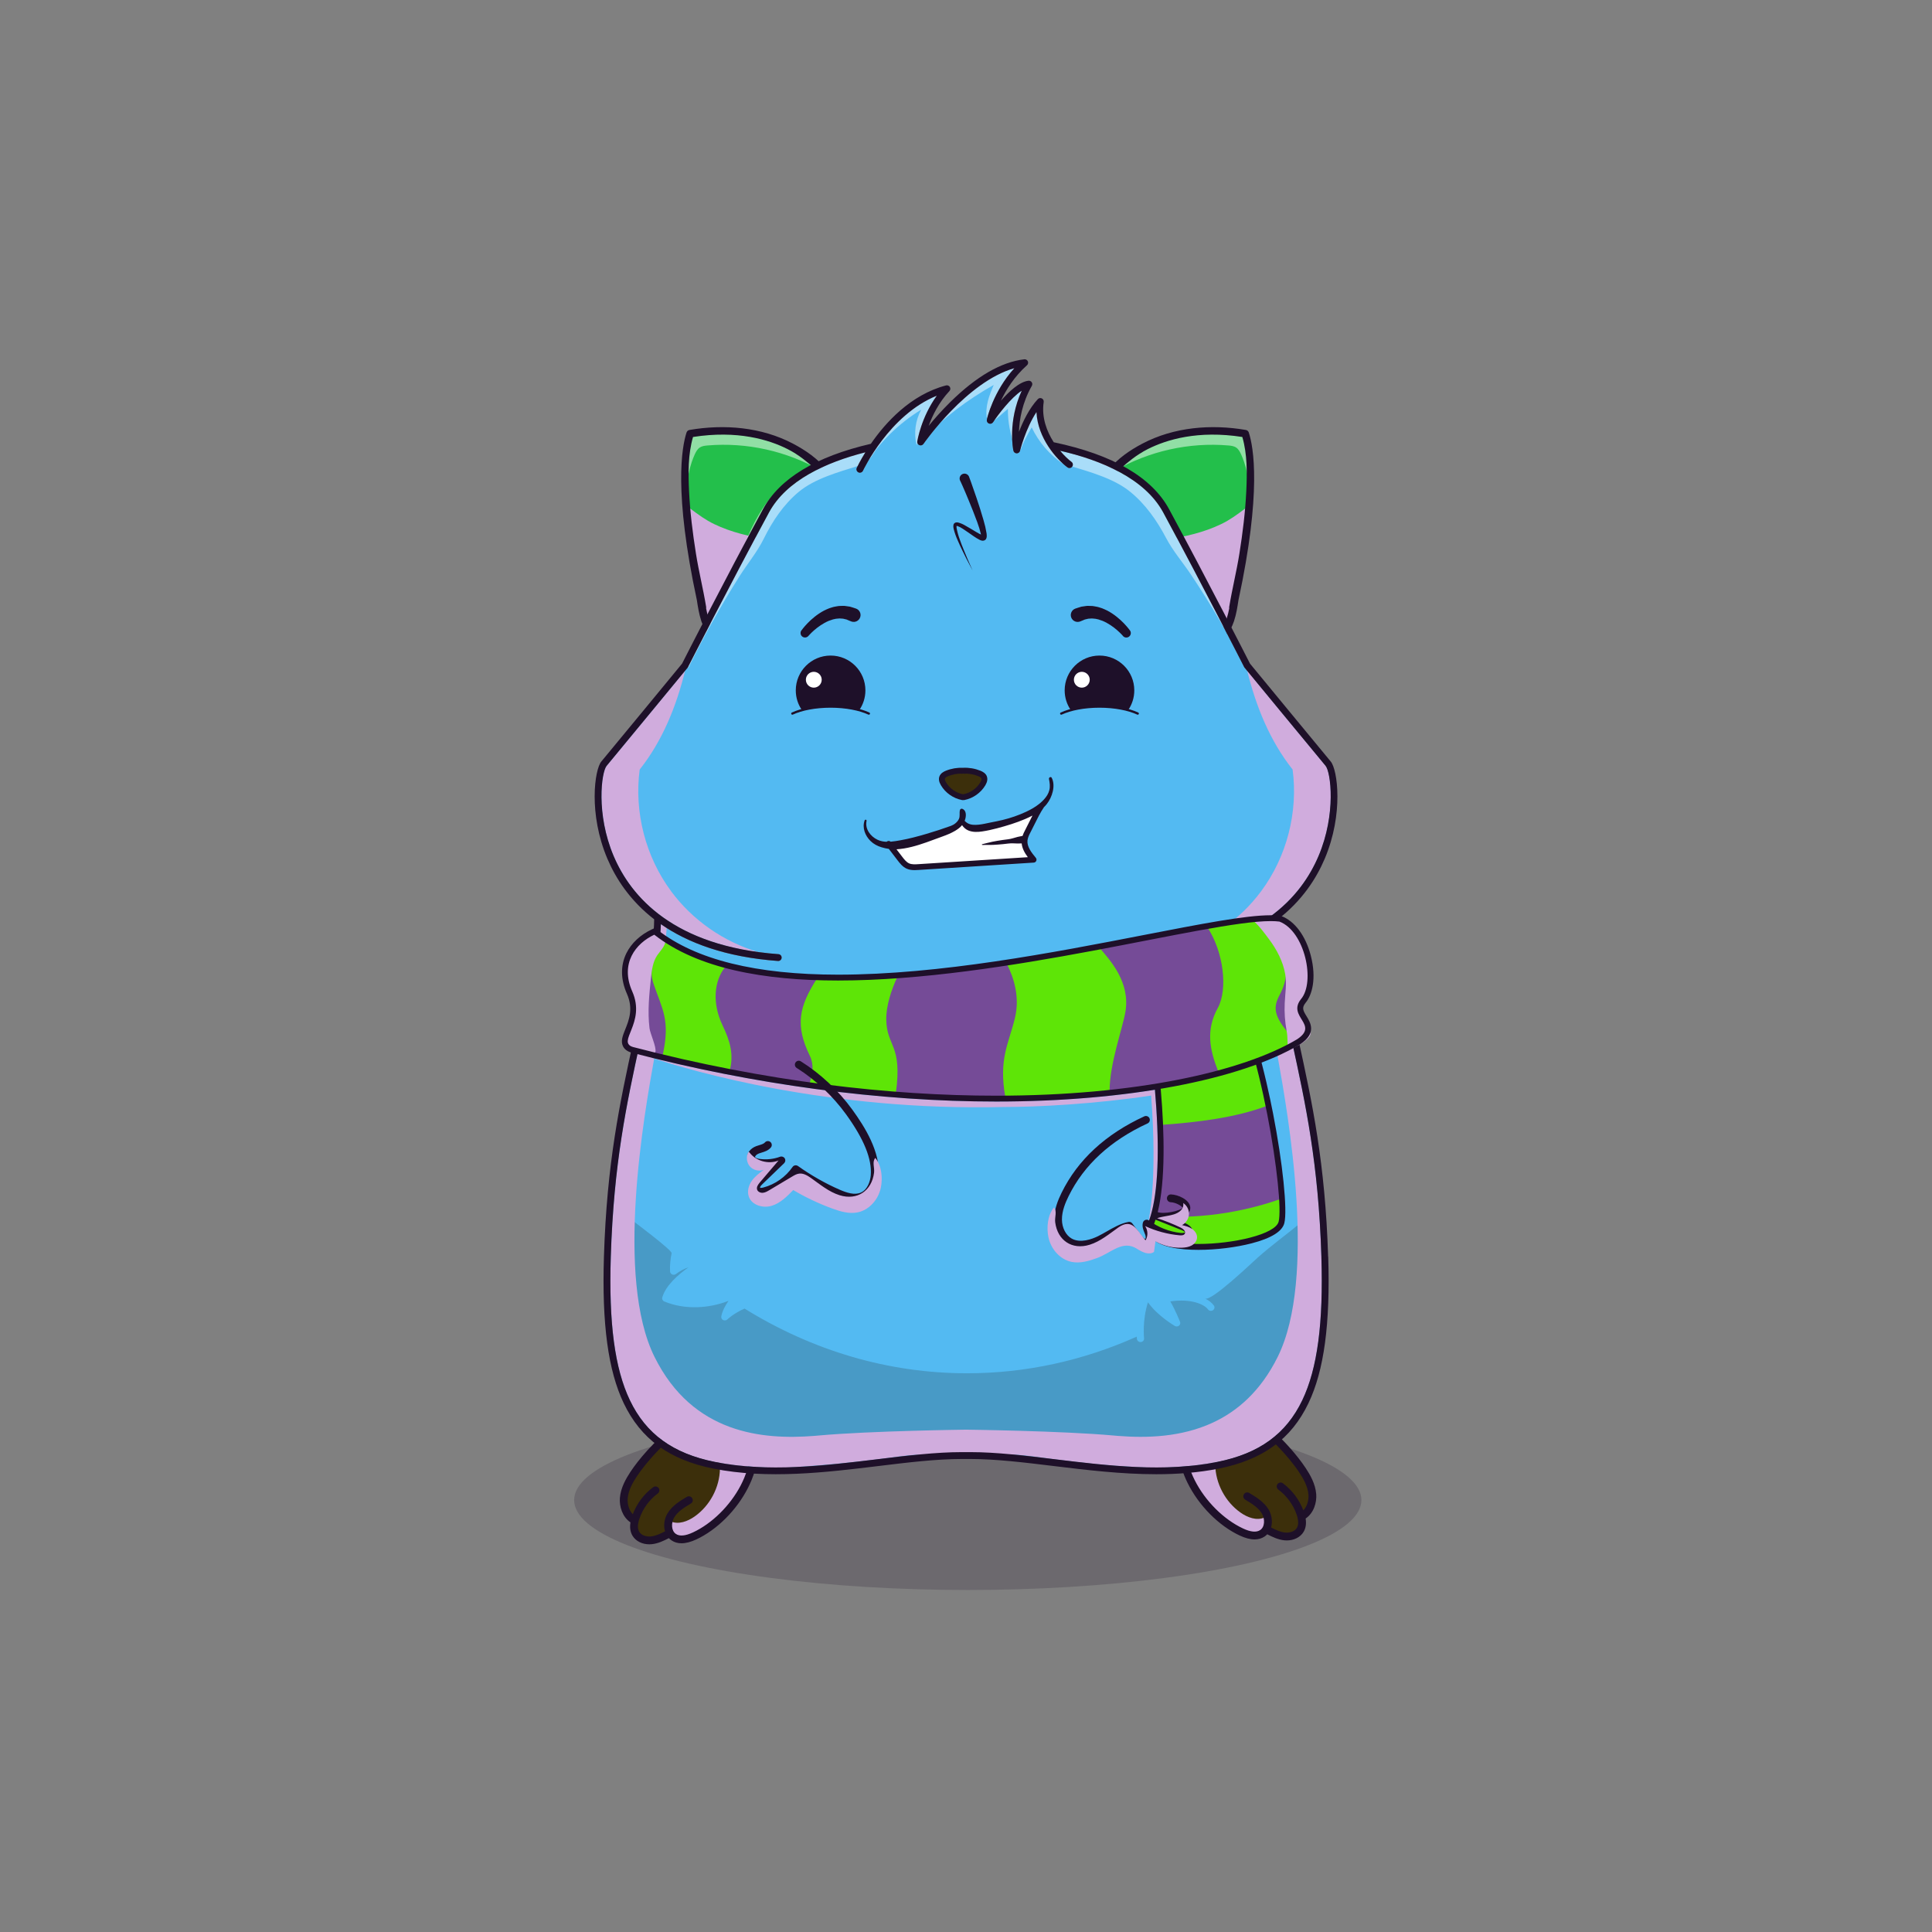 
<svg xmlns="http://www.w3.org/2000/svg" viewBox="0 0 841.89 841.89" xmlns:xlink="http://www.w3.org/1999/xlink">

<rect x="0" y="0" width="841.89" height="841.89" fill="#808080" stroke="none"/>

<title>CryptoHamsters</title>
<desc xmlns:cryptohamsters="https://cryptohamsters.co/">
<cryptohamsters:gene-1>3</cryptohamsters:gene-1>
<cryptohamsters:gene-2>5487346</cryptohamsters:gene-2>
<cryptohamsters:gene-3>7687063</cryptohamsters:gene-3>
<cryptohamsters:gene-4>6219015</cryptohamsters:gene-4>
<cryptohamsters:gene-5>1</cryptohamsters:gene-5>
<cryptohamsters:gene-6>5966762</cryptohamsters:gene-6>
<cryptohamsters:gene-7>9</cryptohamsters:gene-7>
<cryptohamsters:gene-8>0</cryptohamsters:gene-8>
<cryptohamsters:gene-9>2342731</cryptohamsters:gene-9>
<cryptohamsters:gene-10>14351783</cryptohamsters:gene-10>
<cryptohamsters:gene-11>1182078</cryptohamsters:gene-11>
<cryptohamsters:gene-12>13</cryptohamsters:gene-12>
<cryptohamsters:gene-13>13</cryptohamsters:gene-13>
<cryptohamsters:gene-14>19</cryptohamsters:gene-14>
<cryptohamsters:gene-15>6090904</cryptohamsters:gene-15>
<cryptohamsters:gene-16>15745849</cryptohamsters:gene-16>
<cryptohamsters:gene-17>12075695</cryptohamsters:gene-17>
<cryptohamsters:gene-18>3944203</cryptohamsters:gene-18>
</desc>


<rect width="841.89" height="841.89" fill="transparent"/>

<g id="tail-texture">
</g>

<g id="tail">
</g>

<g id="ears-texture">
  <g id="ears-texture" clip-path="url(#clip-ears-base)">
    <polygon points="167.71 75.4 312.51 65.7 443.53 115.85 439.31 386.94 313.71 392.84 167.71 373.05 167.71 75.4" class="ears-texture-primary" fill="#23bf4b"/>
    <polygon points="673.69 107.76 555.15 85.11 450.54 116.92 447.31 383.83 577.26 392.84 673.69 385.99 673.69 107.76" class="ears-texture-primary" fill="#23bf4b"/>
  </g>
</g>

<g id="ears">
  <defs>
    <clipPath id="clip-ears-base">
        <path id="c" data-name="fill" d="M543.98,213.06c-.37,9.22-1.5,18.41-2.93,27.52-.82,5.23-1.76,10.45-2.79,15.65-1.19,5.99-.7,12.44-4.62,17.56-2.63,3.45-6.78,5.52-11.05,6.31s-8.67,.38-12.94-.4c-6.42-1.18-12.74-3.23-18.32-6.62-5.58-3.39-10.41-8.16-13.33-14-3.25-6.52-3.99-14.02-3.64-21.3,.33-6.78,1.82-13.52,4.48-19.77,1.2-2.82,2.91-5.24,3.44-8.2,.75-4.22,4.33-4.68,6.88-7.2,3.12-3.09,6.71-5.69,10.63-7.67,8.32-4.19,22.38-8.49,42.23-5.26,2.31,7.46,2.27,15.66,1.96,23.39Zm-244.61,0c.37,9.22,1.5,18.41,2.93,27.52,.82,5.23,1.76,10.45,2.79,15.65,1.19,5.99,.7,12.44,4.62,17.56,2.63,3.45,6.78,5.52,11.05,6.31s8.67,.38,12.94-.4c6.42-1.18,12.74-3.23,18.32-6.62,5.58-3.39,10.41-8.16,13.33-14,3.25-6.52,3.99-14.02,3.64-21.3-.33-6.78-1.82-13.52-4.48-19.77-1.2-2.82-2.91-5.24-3.44-8.2-.75-4.22-4.33-4.68-6.88-7.2-3.12-3.09-6.71-5.69-10.63-7.67-8.32-4.19-22.38-8.49-42.23-5.26-2.31,7.46-2.27,15.66-1.96,23.39Z" style="fill: #d91c5c;"/>
    </clipPath>
  </defs>

   <g id="b" data-name="ears_00">
        <path id="d" data-name="light" d="M299.45,211.69c-2.17-6.03-4.12-23.95,6.06-24.52,4.22-.24,8.47-.14,12.68,.28,7.52,.75,14.93,2.53,21.97,5.28,3.47,1.35,6.6,2.82,9.58,5.06,1.47,1.11,2.89,2.29,4.24,3.54,1.16,1.07,2.39,3.01,3.72,3.78-14.83-8.56-32.31-12.45-49.37-11-1.19,.1-2.44,.25-3.43,.92-1.03,.7-1.64,1.86-2.16,2.99-.49,1.08-.92,2.18-1.3,3.3-1.14,3.34-1.82,6.84-1.99,10.37Zm244.68,0c2.17-6.03,4.12-23.95-6.06-24.52-4.22-.24-8.47-.14-12.68,.28-7.52,.75-14.93,2.53-21.97,5.28-3.47,1.35-6.6,2.82-9.58,5.06-1.47,1.11-2.89,2.29-4.24,3.54-1.16,1.07-2.39,3.01-3.72,3.78,14.83-8.56,32.31-12.45,49.37-11,1.19,.1,2.44,.25,3.43,.92,1.03,.7,1.64,1.86,2.16,2.99,.49,1.08,.92,2.18,1.3,3.3,1.14,3.34,1.82,6.84,1.99,10.37Z" fill="#fff" opacity="0.5" style="mix-blend-mode: overlay"/>
        <path id="e" data-name="shadow" d="M334.94,235.06c11.14,1.62,22.73,2.04,33.43-1.45-.04,10.05-1.92,20.46-7.75,28.64-4.5,6.33-11.15,10.96-18.39,13.76s-15.08,3.84-22.84,3.85c-3.2,0-6.64-.25-9.12-2.27-2.53-2.06-3.46-5.44-4.25-8.6-1.99-7.95-3.99-15.96-4.43-24.14-.28-5.26,.06-10.68-1.67-15.65-.69-1.99-4.04-11.26,1.06-7.44,3.31,2.49,6.48,4.82,10.25,6.63,7.44,3.58,15.59,5.48,23.73,6.66Zm173.48,0c-11.14,1.62-22.73,2.04-33.43-1.45,.04,10.05,1.92,20.46,7.75,28.64,4.5,6.33,11.15,10.96,18.39,13.76s15.08,3.84,22.84,3.85c3.2,0,6.64-.25,9.12-2.27,2.53-2.06,3.46-5.44,4.25-8.6,1.99-7.95,3.99-15.96,4.43-24.14,.28-5.26-.06-10.68,1.67-15.65,.69-1.99,4.04-11.26-1.06-7.44-3.31,2.49-6.48,4.82-10.25,6.63-7.44,3.58-15.59,5.48-23.73,6.66Z" fill="#d0acdd" style="mix-blend-mode: multiply;"/>
        <path id="f" data-name="line" d="M363.17,208.83c-.86-1.39-1.8-2.73-2.82-4-3.98-4.94-9.27-8.6-14.84-11.53-13.76-7.22-29.9-8.54-45.06-5.94-.6,.1-1.09,.53-1.28,1.1-2.07,6.33-5.65,25.9,4.5,73.07,.45,3.01,.96,6.14,1.91,9.03l.05,.26,.02-.05c1.64,4.83,4.6,8.96,10.78,10.71,2.94,.83,6.06,1.22,9.25,1.22,15.54,0,32.8-9.3,39.75-22.64,6.36-12.19,6.92-26.97,2.81-39.97-1.23-3.9-2.9-7.74-5.07-11.26Zm-.75,49.66c-7.71,14.8-29.2,24.19-45.07,19.71-6.49-1.83-8.5-7.03-9.66-13.13,.07-.23,.04-.47,0-.71-1.27-7.73-3.19-15.35-4.42-23.1-1.44-9.05-2.58-18.17-3.01-27.33-.36-7.76-.46-15.97,1.73-23.51,19.37-3.03,33.08,1.17,41.19,5.27,2.41,1.21,4.68,2.68,6.83,4.31,3.64,2.75,7.03,5.89,9.7,9.61,2.95,4.1,4.58,8.79,5.87,13.63,1.74,6.54,2.26,13.44,1.42,20.16-.65,5.24-2.13,10.4-4.57,15.09Zm112.68-38.4c-4.12,13-3.55,27.77,2.81,39.97,6.95,13.34,24.21,22.64,39.75,22.64,3.19,0,6.31-.39,9.25-1.22,6.19-1.75,9.14-5.88,10.78-10.71l.02,.05,.05-.26c.96-2.89,1.46-6.02,1.91-9.03,10.15-47.16,6.57-66.74,4.5-73.07-.19-.58-.68-1-1.28-1.1-15.16-2.6-31.3-1.28-45.06,5.94-5.58,2.93-10.87,6.59-14.84,11.53-1.02,1.27-1.96,2.61-2.82,4-2.18,3.52-3.84,7.37-5.07,11.26Zm1.25,23.31c-.83-6.72-.32-13.62,1.42-20.16,1.29-4.84,2.93-9.53,5.87-13.63,2.67-3.72,6.06-6.86,9.7-9.61,2.15-1.62,4.42-3.09,6.83-4.31,8.11-4.09,21.82-8.3,41.19-5.27,2.19,7.53,2.09,15.75,1.73,23.51-.43,9.16-1.57,18.28-3.01,27.33-1.23,7.75-3.16,15.38-4.42,23.1-.04,.23-.07,.48,0,.71-1.16,6.1-3.17,11.3-9.66,13.13-15.88,4.48-37.36-4.92-45.07-19.71-2.44-4.69-3.92-9.85-4.57-15.09Z" style="fill: #1e1029;"/>
      </g>
</g>

<g id="legs-texture">
  <ellipse cx="421.72" cy="653.67" rx="171.53" ry="39.19" fill="#1e1029" opacity="0.2"/>

  <g id="legs-texture" clip-path="url(#clip-legs-base)">
    <polygon points="168 463.87 312.8 454.16 443.82 504.31 439.61 775.41 314 781.31 168 761.51 168 463.87" class="skin-texture-primary" fill="#3c2f0b"/>
    <polygon points="673.98 496.22 555.44 473.57 450.83 505.39 447.6 772.29 577.55 781.31 673.98 774.45 673.98 496.22" class="skin-texture-primary" fill="#3c2f0b"/>
  </g>
</g>

<g id="legs">
  <defs>
    <clipPath id="clip-legs-base">
      <path id="fill-15" data-name="fill" d="M327.23,625.76c1.29,5.78,.53,12.26-2.21,18.73-.46,1.09-.96,2.15-1.48,3.16-4.67,8.96-12.79,16.96-21.19,20.89-3.59,1.68-6.37,1.89-8.27,.63-2.54-1.69-2.59-5.64-1.05-8.28,1.68-2.89,4.8-4.75,7.55-6.39,.45-.27,.58-.78,.34-1.19-.24-.4-.76-.53-1.16-.3-2.81,1.67-6.28,3.75-8.2,7.02-1.24,2.11-1.6,4.81-.94,7.05l.2,.68-.63,.32c-2.13,1.09-4.23,2.09-6.47,2.31-.23,.02-.47,.03-.71,.03-1.85,0-4.09-.64-5.2-2.5-.77-1.3-.88-3.05-.33-5.19l.04-.19c.08-.32,.18-.65,.3-.99,1.52-4.52,4.48-8.58,8.31-11.42,.38-.28,.46-.82,.18-1.19-.13-.18-.33-.3-.56-.33-.22-.03-.45,.02-.63,.16-3.83,2.84-6.88,6.89-8.59,11.39l-.47,1.23-.93-.93c-2.09-2.15-2.64-5.28-2.47-7.5,.3-3.8,2.28-7.25,4.18-10.13,2.27-3.44,5.86-7.79,9.61-11.63,.92-.95,1.75-1.77,2.53-2.51,5.38-5.12,13.51-11.58,21.61-13.21,4.29-.86,8.08-.22,11.26,1.9,2.61,1.75,4.57,4.81,5.37,8.38Zm243.78,25.49c-.3-3.8-2.28-7.25-4.18-10.13-2.54-3.85-6.56-8.63-10.75-12.79-.93-.92-1.78-1.73-2.6-2.48-5.08-4.66-12.75-10.54-20.41-12.08-4.29-.86-8.08-.22-11.26,1.91-2.61,1.75-4.57,4.81-5.37,8.38-1.25,5.59-.57,11.87,1.97,18.17,.44,1.09,.93,2.16,1.44,3.18,4.63,9.2,12.85,17.41,21.47,21.43,3.59,1.68,6.37,1.89,8.27,.63,2.54-1.69,2.59-5.64,1.05-8.28-1.68-2.89-4.8-4.75-7.59-6.41-.41-.25-.54-.76-.3-1.16,.24-.4,.76-.54,1.18-.29,2.79,1.66,6.27,3.74,8.19,7.01,1.24,2.11,1.6,4.82,.94,7.05l-.2,.68,.63,.32c2.13,1.09,4.23,2.09,6.47,2.31,.23,.02,.47,.03,.71,.03,1.85,0,4.09-.64,5.19-2.5,.74-1.24,.87-2.89,.41-4.93l-.03-.11c-.02-.06-.04-.11-.05-.17l-.03-.17c-.08-.32-.18-.65-.3-.98-1.53-4.53-4.48-8.59-8.31-11.44-.38-.28-.46-.82-.18-1.19,.28-.38,.82-.45,1.19-.18,3.82,2.84,6.87,6.88,8.59,11.39l.46,1.16,.92-.84-.56-.62,.57,.62,.04-.04c2.06-2.12,2.61-5.25,2.45-7.47Z" style="fill: #f16ea5;"/>
    </clipPath>
  </defs>

    <g>
    <path id="shadow-14" data-name="shadow" d="M292.32,662.99c3.4,1.45,7.36-.04,10.38-2.17,6.65-4.69,10.88-12.66,11.03-20.8s-3.76-16.26-10.24-21.2c3.31-1.76,6.71-3.56,10.42-4.04s7.88,.61,10.06,3.66c1.9,2.65,3.06,5.64,3.7,8.84,1.74,8.71-.29,18.01-5.02,25.52-4.74,7.51-12.06,13.26-20.28,16.62-2.62,1.07-5.56,1.91-8.23,.99s-4.6-4.31-3.07-6.69m259.89-2.42c-3.4,1.45-7.36-.04-10.38-2.17-6.65-4.69-10.88-12.66-11.03-20.8-.15-8.14,3.76-16.26,10.24-21.2-3.31-1.76-6.71-3.56-10.42-4.04-3.72-.49-7.88,.61-10.06,3.66-1.9,2.65-3.06,5.64-3.7,8.84-1.74,8.71,.29,18.01,5.02,25.52s12.06,13.26,20.28,16.62c2.62,1.07,5.56,1.91,8.23,.99s4.6-4.31,3.07-6.69" fill="#d0acdd" style="mix-blend-mode: multiply;"/>
    <path id="line-13" data-name="line" d="M329.71,625.19c-.94-4.21-3.29-7.83-6.43-9.94-3.77-2.52-8.2-3.29-13.18-2.29-7.53,1.51-15.42,6.92-22.07,13.07-2.13,1.97-4.15,4.02-5.97,6.04-3.03,3.34-5.55,6.6-7.35,9.32-1.95,2.97-4.24,6.93-4.59,11.34-.28,3.71,1.05,8.25,4.61,10.67h0c-.36,2.25-.07,4.2,.88,5.79,1.39,2.35,4.2,3.76,7.33,3.76,.34,0,.68-.02,1.02-.05,2.79-.27,5.29-1.5,7.51-2.64,.35,.37,.74,.71,1.19,1,1.24,.83,2.69,1.24,4.31,1.24,1.9,0,4.05-.56,6.46-1.68,8.93-4.17,17.55-12.67,22.54-22.52,.52-1.02,.99-2.07,1.44-3.11,2.71-6.51,3.77-13.45,2.3-20.02Zm-5.47,18.96c-.44,1.05-.93,2.08-1.45,3.09-4.66,8.94-12.59,16.68-20.8,20.51-3.31,1.55-5.81,1.78-7.44,.69-2.11-1.4-2.11-4.89-.79-7.14,1.58-2.71,4.62-4.51,7.29-6.11,.81-.48,1.07-1.52,.59-2.33-.48-.81-1.53-1.07-2.33-.6-2.88,1.72-6.47,3.85-8.5,7.32-1.31,2.24-1.77,5.18-1.02,7.72-1.99,1.02-4.05,2.01-6.16,2.22-1.83,.17-4.11-.39-5.1-2.06-.65-1.11-.73-2.68-.21-4.64,0-.03,0-.05,.02-.08h0c.08-.31,.17-.61,.28-.93,1.47-4.36,4.32-8.28,8.02-11.02,.76-.56,.92-1.62,.36-2.38-.56-.75-1.63-.91-2.38-.35-4,2.97-7.11,7.12-8.87,11.77l-.02-.02c-1.73-1.78-2.38-4.56-2.21-6.82,.28-3.61,2.2-6.94,4.04-9.72,1.94-2.94,5.32-7.22,9.51-11.51,.81-.83,1.64-1.67,2.51-2.48,6.3-5.99,13.95-11.53,21.2-13,4.05-.82,7.63-.22,10.62,1.78,2.43,1.63,4.26,4.5,5.01,7.86,1.33,5.97,.35,12.28-2.16,18.22Zm249.31,6.89c-.35-4.41-2.63-8.37-4.6-11.34-1.79-2.72-4.33-5.98-7.34-9.32-2.09-2.32-4.42-4.68-6.91-6.91-6.44-5.79-13.94-10.76-21.12-12.21-4.98-1-9.42-.24-13.18,2.29-3.15,2.11-5.49,5.73-6.43,9.94-1.43,6.39-.46,13.15,2.1,19.51,.42,1.05,.88,2.09,1.39,3.12,4.95,10.06,13.7,18.78,22.79,23.02,2.41,1.12,4.56,1.68,6.46,1.68,1.62,0,3.07-.42,4.31-1.24,.45-.3,.84-.63,1.19-1,1.11,.57,2.3,1.16,3.54,1.64,1.25,.48,2.58,.86,3.97,.99,.34,.03,.68,.05,1.02,.05,3.13,0,5.93-1.41,7.33-3.76,.94-1.59,1.23-3.54,.88-5.79,0,0,0,0,0,0,3.55-2.41,4.89-6.94,4.61-10.66Zm-5.6,7.08l-.02,.02c-1.77-4.65-4.88-8.81-8.87-11.77-.76-.56-1.82-.4-2.38,.35-.56,.76-.4,1.82,.36,2.38,3.7,2.75,6.55,6.66,8.02,11.02,.11,.31,.2,.62,.28,.92v.02c.02,.14,.05,.27,.1,.41,.42,1.8,.32,3.25-.31,4.3-.99,1.67-3.26,2.23-5.09,2.06-2.12-.2-4.17-1.2-6.16-2.22,.75-2.53,.29-5.48-1.02-7.72-2.03-3.47-5.62-5.6-8.5-7.32-.81-.48-1.84-.21-2.33,.6-.48,.81-.21,1.84,.59,2.33,2.68,1.6,5.71,3.4,7.29,6.11,1.32,2.25,1.32,5.74-.79,7.14-1.63,1.09-4.13,.86-7.44-.69-8.38-3.91-16.46-11.88-21.07-21.05-.52-1.02-.99-2.06-1.41-3.11-2.33-5.77-3.22-11.88-1.93-17.66,.76-3.37,2.58-6.23,5.02-7.86,2.98-2,6.56-2.59,10.62-1.78,6.8,1.37,13.95,6.32,20,11.87,.88,.81,1.74,1.63,2.58,2.46,4.71,4.68,8.53,9.45,10.64,12.66,1.84,2.78,3.76,6.11,4.04,9.72,.17,2.25-.48,5.03-2.21,6.82Z" style="fill: #1e1029;"/>
  </g>
</g>

<g id="body-texture">
  <g id="body-texture" clip-path="url(#clip-body-base)">
    <polygon points="168 781.31 673.98 781.31 673.98 65.7 167.91 65.7 168 781.31" class="body-texture-primary" fill="#53baf2"/>
    <path d="M674.02,781.25V423.85s-40.79,49.8-55.22,63.92c-10.34,10.11-19.55,18.33-32.36,28.47-6.55,5.18-12.19,10.44-19.26,16.29-6.48,5.36-12.86,9.91-19.23,15.58-2.47,2.2-20.09,19.08-22.81,17.75,1.54,.75,2.87,1.73,3.81,3.02,.49,.67,.31,1.6-.4,2.07-.71,.47-1.68,.3-2.17-.38-1.57-2.16-7.31-4.81-16.4-3.46,2.14,3.66,4.14,8.64,4.24,8.89,.24,.6,.05,1.27-.46,1.68-.52,.41-1.25,.45-1.82,.12-.37-.22-7.74-4.6-11.7-10.31-2.56,8.07-1.71,15.59-1.7,15.68,.1,.82-.52,1.55-1.38,1.65-.06,0-.12,0-.18,0-.78,0-1.46-.56-1.55-1.32,0-.07-.05-.44-.09-1.04-23.4,10.47-48.33,15.96-73.93,15.96-34.21,0-67.2-9.76-96.96-28.19-4.86,2.14-7.44,4.66-7.47,4.7-.3,.3-.72,.46-1.13,.46-.24,0-.48-.05-.71-.16-.62-.3-.95-.94-.83-1.59,.45-2.36,1.7-4.71,3.15-6.78-8.24,3.21-18.74,4.1-27.98,.27-.71-.29-1.09-1.04-.89-1.75,1.48-5.24,7.09-10.07,11.45-13.15-1.86,.62-3.72,1.62-5.52,2.95-.46,.34-1.08,.41-1.61,.18-.53-.23-.88-.72-.92-1.27-.17-2.8,.19-5.61,.68-7.99,.27-1.31-16.39-13.71-18.27-15.2-5.63-4.48-11.64-9.04-17.79-13.39-9.63-6.81-16.34-13.01-25.88-20.31-16.12-12.33-19.41-16.04-30.47-24.67-2.33-1.82-32.36-28.44-32.36-28.44l.16,337.14h505.98Z" style="fill: #211915; opacity: 0.2;mix-blend-mode: multiply"/>
  </g>
</g>

<g id="body">
  <defs>
    <clipPath id="clip-body-base">
      <path id="c" data-name="fill" d="M575.82,547.72c.91,28.83-1.73,48.68-8.32,62.46-7.03,14.7-18.78,23.23-36.98,26.88-3.73,.75-7.49,1.3-11.26,1.68-19.7,2.01-39.93-.45-59.6-2.83-6.09-.74-12.02-1.46-17.76-2.01-6.63-.65-13-1.09-19.06-1.09h-3.68c-6.09,0-12.51,.43-19.18,1.1-5.69,.55-11.59,1.27-17.63,2.01-19.67,2.38-39.9,4.85-59.6,2.83-3.78-.38-7.54-.93-11.27-1.68-18.2-3.65-29.95-12.18-36.98-26.88-6.59-13.78-9.23-33.63-8.32-62.46,1.28-40.79,6.88-66.54,12.81-93.8,1.97-9.06,4.01-18.44,5.88-28.42,2.02-10.8,2.92-16.54,3.14-22.77,.82,.57,1.67,1.13,2.53,1.68,11.45,7.26,27.1,12.77,48.5,14.36,.81,.06,1.53-.55,1.59-1.37,.06-.82-.55-1.54-1.38-1.6-3.07-.23-6.01-.54-8.84-.93-17.2-2.34-30.04-7.46-39.64-13.88-2.11-1.39-4.05-2.86-5.86-4.37-8.84-7.4-14.22-15.89-17.48-23.59-7.79-18.39-5.32-36.6-3.09-39.3,4.71-5.64,28.75-34.82,34.2-41.45,.68-.82,1.07-1.29,1.1-1.33,.07-.09,.13-.18,.18-.27,.18-.35,17.57-34.6,35.27-67.35,7.6-14.06,24.91-21.88,42-26.24-2.32,3.76-3.58,6.42-3.74,6.77-.34,.74-.02,1.62,.73,1.97,.2,.09,.41,.14,.62,.14,.56,0,1.1-.32,1.35-.87,.12-.25,11.48-24.33,32.17-32.68-6.77,9.35-8.43,19.45-8.51,19.93-.11,.69,.27,1.36,.92,1.62s1.39,.03,1.78-.54c.2-.3,18.93-27.17,39.6-32.99-9.28,10.23-11.86,21.87-11.98,22.42-.14,.7,.22,1.4,.88,1.68,.66,.27,1.42,.04,1.82-.55,2.15-3.22,7.76-10.65,12.49-13.76-6.2,13.54-3.76,25.58-3.64,26.13,.14,.68,.74,1.16,1.43,1.18,.67,.03,1.3-.46,1.47-1.13,.03-.12,2.41-9.63,7.15-16.85,.54,11.38,8.7,20.51,13.5,24.08,.65,.49,1.59,.36,2.08-.31,.48-.65,.35-1.59-.31-2.08-1.25-.94-3.1-2.61-4.99-4.87,18.05,4.21,36.95,12.1,44.97,26.94,17.71,32.75,35.1,67,35.27,67.35,.05,.09,.11,.19,.18,.27,.3,.36,30.01,36.44,35.3,42.78,2.24,2.69,4.72,20.91-3.08,39.3-3.27,7.7-8.64,16.19-17.49,23.6-1.75,1.46-3.64,2.89-5.68,4.25-11.19,7.52-26.83,13.29-48.65,14.92-.82,.06-1.44,.77-1.38,1.6,.06,.78,.71,1.38,1.49,1.38,.03,0,.07,0,.11,0,21.5-1.6,37.19-7.15,48.65-14.46,.82-.52,1.61-1.05,2.38-1.58,.22,6.23,1.1,11.98,3.14,22.77,1.87,9.98,3.91,19.35,5.88,28.42,5.92,27.26,11.53,53.01,12.81,93.81Z" style="fill: #eb008b;"/>
    </clipPath>
  </defs>

  <path id="d" data-name="light" d="M300.25,286.77c8.08-15.5,16.26-31.02,23.07-47.12,3.47-8.19,7.03-16.54,12.93-23.2,10.56-11.91,26.88-16.63,42.42-20.09-1.32,2.22-3.42,4.47-4.73,6.68-8.61,2.69-18.97,5.52-25.98,11.38-6.52,5.46-11.38,12.7-15.11,20.28-2.86,5.81-7.09,10.86-10.59,16.39-8.21,12.97-15.7,26.39-22.42,40.19m242.18-5.39c-8.48-15.35-17.07-30.72-24.3-46.67-3.68-8.11-7.46-16.38-13.54-22.98-10.87-11.8-27.32-16.47-42.94-19.89,1.38,2.2,3.53,4.43,4.91,6.62,8.68,2.66,19.11,5.46,26.28,11.27,6.67,5.41,11.71,12.58,15.64,20.08,3.01,5.76,7.37,10.76,11.02,16.24,8.55,12.84,16.39,26.14,23.47,39.8m-141.11-111.87c-2.57,4.66-3.31,10.3-2.04,15.46,2.58-4.81,3.29-10.11,6.24-14.86,1.05-1.7,2.2-3.35,3.41-4.94,.83-1.1,2.25-2.13,2.77-3.4-1.3,.73-2.83,.73-4.22,1.21s-2.89,1.07-4.29,1.71c-2.86,1.3-5.6,2.88-8.18,4.69-5.15,3.63-9.63,8.2-13.14,13.44-1.9,2.84-3.86,6.05-4.84,9.33,1.65,.05,3.81-4.26,4.85-5.54,1.8-2.24,3.72-4.37,5.76-6.38,4.13-4.08,8.73-7.69,13.68-10.71Zm28.6,3.86c2.84-9.33,8.13-17.9,15.18-24.63-9.28,1.63-17.78,6.48-24.89,12.67-7.11,6.19-12.93,13.71-18.37,21.4,9.09-9.74,19.47-17.49,31.06-24.05-2.07,4.82-3.81,9.42-2.99,14.61Zm9.16-4.21c-.08,5.81,1.06,11.63,3.31,16.98,.47-9.08,2.44-18.08,5.82-26.52-.28,.7-4.38,2.15-5.2,2.67-1.7,1.08-3.31,2.31-4.79,3.67s-7.59,7.11-6.43,9.14c2.6-1.6,4.94-3.98,7.3-5.93Zm9.37,4.05c-2.69,4.55-4.31,8.88-3.95,14.26,1.17-3.67,3.05-6.91,4.95-10.22,3.05,6.43,7.86,12.02,13.77,15.99-5.92-7.29-9.76-16.26-10.94-25.58,.11,.89-3.25,4.56-3.83,5.55Z" fill="#fff" opacity="0.5" style="mix-blend-mode: overlay"/>
  <path id="e" data-name="shadow" d="M567.5,610.17c-7.03,14.7-18.78,23.23-36.98,26.88-3.73,.75-7.49,1.3-11.26,1.68-8.15,.68-13.89,1.15-24.96,.51-13.14-.76-19.4-1.42-35.73-3.47-5.33-.67-11.31-1.66-16.68-1.88-7.04-.31-14.09-.48-21.15-.47-6.93,0-13.85,.17-20.77,.48-5.5,.23-12.18,1.37-17.63,2.01-14.78,1.72-18.69,2.13-35.16,3.36-7.99,.6-14.37,.28-24.44-.53-3.78-.38-7.54-.93-11.27-1.68-18.2-3.65-29.95-12.18-36.98-26.88-6.59-13.78-9.23-33.63-8.32-62.46,1.28-40.79,6.88-66.54,12.81-93.8,1.97-9.06,4.01-18.44,5.88-28.42,2.02-10.8,2.92-16.54,3.14-22.77,.82,.57,1.67,1.13,2.53,1.68-.48,6.22-1.3,12.49-1.56,18.37-.56,12.59-1.52,25.23-3.75,37.64-4.6,25.56-17.16,96.3,0,130.87,16.67,33.58,47.22,36.17,69.55,34.42,.66-.05,1.32-.11,1.96-.17,22.47-2.04,64.26-2.55,64.26-2.55,0,0,41.79,.51,64.26,2.55,.64,.06,1.29,.12,1.95,.17,12.46,.98,27.48,.59,41.22-5.75,10.88-5.03,20.97-13.81,28.34-28.66,17.16-34.57,4.6-105.31,0-130.87-2.37-13.18-3.32-26.62-3.85-39.98-.15-3.86-.55-7.79-.92-11.73-.14-1.46-.27-2.93-.38-4.39,.82-.52,1.61-1.05,2.38-1.58,.22,6.23,1.1,11.98,3.14,22.77,1.87,9.98,3.91,19.35,5.88,28.42,5.92,27.26,11.53,53.01,12.81,93.81,.91,28.83-1.73,48.68-8.32,62.46Zm-275.06-221.82c-11.14-15.03-16.16-34.47-13.69-53.01,9.94-12.55,15.95-27.5,19.79-43.05-5.45,6.62-29.49,35.8-34.2,41.45-2.24,2.69-4.71,20.91,3.09,39.3,3.26,7.7,8.64,16.18,17.48,23.59,1.8,1.51,3.75,2.98,5.86,4.37,9.6,6.42,22.44,11.54,39.64,13.88-15.05-4.48-28.62-13.88-37.97-26.51Zm219.17,26.51c17.2-2.34,30.04-7.46,39.64-13.88,2.11-1.39,4.05-2.86,5.86-4.37,8.84-7.4,14.22-15.89,17.48-23.59,7.79-18.39,5.32-36.6,3.09-39.3-4.71-5.64-28.75-34.82-34.2-41.45,3.84,15.56,9.85,30.5,19.79,43.05,2.47,18.55-2.54,37.99-13.69,53.01-9.35,12.63-22.92,22.03-37.97,26.51Zm-11.15,117.27l.13,.03c.05-.14,.1-.28,.16-.42,3.53-9.61,4.6-26.7,3.09-49.44-.17-2.52-.36-5.02-.57-7.46-20.77,3.35-44.29,5.15-69.19,5.15-47.94,0-99.74-6.61-150.36-19.14,18.22,6.03,77.58,23.35,153.54,21.54,14.79,0,39.91-1.3,64.35-4.99,2.93,37.92-1.15,54.72-1.15,54.72Z" fill="#d0acdd" style="mix-blend-mode: multiply;"/>
  <path d="M422.25,207.69l.94,2.55c.58,1.62,1.4,3.95,2.35,6.76s2.03,6.09,3.05,9.69c.57,1.88,1.01,3.79,1.32,5.73,0,.27,.06,.54,.07,.85,.03,.38,0,.76-.1,1.12-.05,.17-.11,.33-.2,.48-.15,.25-.38,.46-.65,.59-.18,.08-.38,.13-.58,.15-.14,.01-.29,.01-.43,0-.35-.05-.7-.16-1.02-.31-.94-.47-1.83-1.01-2.69-1.61-1.65-1.12-3.22-2.29-4.81-3.3-.73-.49-1.51-.89-2.34-1.19-.12-.03-.24-.05-.36-.05l.06-.07-.04,.05,.04-.05s0,0,0,0c-.07,.35-.07,.72,0,1.07,.32,1.7,.78,3.37,1.39,5,.56,1.58,1.13,3.07,1.7,4.43,1.1,2.74,2.08,4.98,2.78,6.55s1.11,2.46,1.11,2.46l-1.27-2.38c-.85-1.52-1.95-3.71-3.23-6.37-.65-1.33-1.33-2.78-2-4.34-.75-1.64-1.35-3.35-1.79-5.1-.15-.56-.17-1.14-.07-1.7,.03-.11,.07-.22,.12-.32,.04-.07,.08-.14,.13-.2l.07-.09c.18-.19,.41-.33,.67-.4,.34-.08,.7-.08,1.05,0,1.01,.27,1.97,.67,2.87,1.19,1.75,.94,3.4,2.01,5.1,3,.78,.48,1.59,.9,2.43,1.26,.12,.05,.26,.09,.39,.1h-.24l-.1,.04h.04c-.16,.07-.29,.19-.39,.34l-.07,.14v-.33c0-.17-.06-.39-.09-.6-.42-1.78-.95-3.53-1.59-5.24-1.23-3.4-2.55-6.6-3.65-9.31s-2.09-4.96-2.77-6.53-1.13-2.45-1.13-2.45h0c-.44-1.09,.09-2.33,1.18-2.76,1.04-.42,2.23,.05,2.71,1.06l.04,.09Z" style="fill: #1e1029;"/>
  <path id="f" data-name="line" d="M578.79,547.62c.92,29.33-1.81,49.61-8.62,63.84-7.46,15.61-19.88,24.66-39.08,28.5-8.89,1.78-18.06,2.45-27.23,2.45-15.23,0-30.49-1.85-44.58-3.56-13.03-1.58-25.34-3.08-36.46-3.08h-3.68c-11.12,0-23.43,1.49-36.46,3.08-22.57,2.74-48.15,5.84-71.81,1.11-19.2-3.84-31.62-12.9-39.08-28.5-6.8-14.23-9.54-34.51-8.62-63.84,1.29-41.06,6.92-66.94,12.88-94.33,1.97-9.05,4-18.4,5.87-28.34,2.38-12.67,3.06-17.93,3.14-24.36-10.49-8.11-16.71-17.73-20.39-26.4-8.31-19.59-5.58-38.82-2.63-42.36,5.13-6.15,33.24-40.28,35.18-42.65,1.26-2.48,18.1-35.57,35.24-67.27,7.24-13.4,23.06-22.98,47.03-28.52,6.26-9.08,17.25-21.38,32.76-25.44,.65-.17,1.32,.11,1.66,.68,.34,.57,.26,1.29-.19,1.78-4.61,4.91-7.41,10.69-9.04,15.15,2.38-2.91,5.57-6.56,9.36-10.3,11.42-11.27,22.29-17.55,32.33-18.69,.64-.07,1.26,.28,1.52,.87,.26,.59,.12,1.29-.37,1.72-5.55,4.95-9.14,10.77-11.37,15.48,3.56-4.08,8.11-8.3,12.03-8.73,.56-.06,1.1,.19,1.41,.66,.31,.47,.33,1.07,.05,1.55-4.25,7.47-5.44,14.82-5.62,20.06,1.75-4.55,4.47-10.22,8.22-14.25,.44-.48,1.15-.61,1.73-.33,.59,.28,.92,.91,.83,1.56-1,6.73,1.35,12.85,4.37,17.55,25.83,5.42,42.75,15.25,50.3,29.22,17.13,31.7,33.97,64.78,35.24,67.27,1.94,2.36,30.06,36.5,35.18,42.65,2.95,3.54,5.68,22.76-2.63,42.36-3.68,8.67-9.89,18.28-20.39,26.4,.07,6.43,.76,11.69,3.13,24.36,1.86,9.94,3.9,19.29,5.87,28.33,5.96,27.4,11.59,53.27,12.88,94.34Zm-2.97,.09c-1.28-40.79-6.88-66.54-12.81-93.8-1.97-9.06-4.01-18.44-5.88-28.42-2.02-10.79-2.92-16.54-3.14-22.77-11.64,8.08-28,14.33-51.03,16.04-.04,0-.07,0-.11,0-.77,0-1.42-.6-1.48-1.38-.06-.82,.55-1.53,1.37-1.59,45.82-3.39,64.35-25.13,71.82-42.77,7.8-18.39,5.32-36.6,3.08-39.29-5.29-6.35-35-42.42-35.3-42.79-.07-.08-.13-.18-.18-.27-.17-.34-17.57-34.59-35.27-67.35-8.02-14.83-26.92-22.73-44.96-26.93,1.88,2.26,3.73,3.94,4.99,4.87,.66,.49,.8,1.42,.31,2.08-.49,.66-1.42,.8-2.08,.31-4.8-3.57-12.95-12.7-13.5-24.09-4.73,7.22-7.12,16.73-7.15,16.85-.17,.67-.8,1.17-1.47,1.13-.69-.01-1.29-.5-1.43-1.18-.12-.55-2.56-12.58,3.64-26.13-4.74,3.11-10.35,10.54-12.5,13.77-.4,.59-1.15,.82-1.82,.55-.66-.28-1.03-.98-.88-1.68,.12-.55,2.7-12.19,11.97-22.42-20.67,5.81-39.4,32.69-39.6,32.99-.39,.57-1.13,.79-1.78,.54-.64-.26-1.03-.93-.92-1.61,.08-.49,1.74-10.59,8.51-19.94-20.7,8.36-32.05,32.43-32.17,32.69-.25,.54-.79,.86-1.35,.86-.21,0-.42-.04-.62-.14-.75-.34-1.07-1.23-.73-1.97,.16-.35,1.42-3.02,3.74-6.77-17.08,4.36-34.4,12.18-42,26.23-17.7,32.76-35.1,67-35.28,67.35-.05,.1-.11,.19-.18,.27-.3,.36-30.01,36.44-35.3,42.79-2.24,2.69-4.72,20.91,3.08,39.29,7.48,17.63,26.01,39.37,71.82,42.76,.82,.06,1.43,.77,1.37,1.59-.06,.82-.78,1.43-1.59,1.37-23.03-1.71-39.39-7.96-51.03-16.04-.22,6.23-1.11,11.98-3.14,22.77-1.87,9.98-3.91,19.36-5.88,28.43-5.93,27.26-11.53,53.01-12.81,93.79-.91,28.84,1.74,48.68,8.33,62.46,7.02,14.69,18.77,23.23,36.98,26.87,23.19,4.64,47.43,1.7,70.87-1.15,13.12-1.59,25.51-3.1,36.81-3.1h3.68c11.3,0,23.69,1.5,36.81,3.1,23.44,2.84,47.68,5.79,70.87,1.15,18.21-3.64,29.95-12.18,36.98-26.87,6.59-13.78,9.23-33.63,8.33-62.46Z" style="fill: #1e1029;"/>

  <g id="g" data-name="color2">
    <path d="M547.98,463.19c-17.03,4.58-43.27,10.4-43.27,10.4,.31,3.62,.68,5.74,1.23,18.3,15.98-1.15,32.57-3.82,46.52-9.1-4.45-21.13-2.52-13.05-4.48-19.6Z" class="body-texture-ternary" fill="#5ee507"/>
    <path d="M503.47,529.01c-.35,1.26-1,3.27-1.43,4.39-6.57,15.27,53.59,9.74,56.23-.33,.48-1.83,.49-6.41,.13-11.54-12.67,4.54-32.38,9.32-54.93,7.48Z" class="body-texture-ternary" fill="#5ee507"/>
  </g>
  <path d="M505.83,490.2c.54,14.28,.09,29.87-2.62,39.63,22.55,1.84,42.56-2.97,55.23-7.51-.67-9.72-2.98-25.22-6.2-40.49-13.95,5.27-30.42,7.22-46.41,8.37Z" class="body-texture-secondary" fill="#754b97"/>
  
  <path id="i" data-name="outline" d="M533.31,426.24c16.11,26.99,26.41,96.1,23.87,106.1-1.41,5.56-19.91,9.73-34.97,9.73-12.03,0-21.88-2.66-19.08-9.39,8.51-23.08,1.06-79.62-2.67-96.18,0,0,17.31-8.25,32.84-10.25m1.33-2.74l-1.66,.21c-15.75,2.03-32.89,10.14-33.61,10.48l-1.84,.88,.45,1.99c1.63,7.26,4.55,25.3,5.87,45.26,1.51,22.74,.44,39.83-3.09,49.44-1.28,3.13-.45,5.44,.48,6.83,3.33,4.99,13.24,6.04,20.98,6.04s16.35-1.07,23.25-2.86c8.5-2.21,13.28-5.17,14.2-8.79,1.42-5.6-.69-26.15-4.91-47.79-3.03-15.53-9.56-44.01-19.24-60.24l-.86-1.44h0Z" style="fill: #1e1029;"/>

  <g id="j" data-name="color 2">
    <path d="M480.02,412.74c-13.08,2.52-28,5.17-42.26,7.39,3.06,6.02,5.8,14.57,3.57,23.66-2.85,11.61-7.29,17.56-4.39,34.28,16.54-.13,33.15-1.06,47.39-2.64,.06-12.3,5.58-27.3,6.83-34.69,2.2-13-6.46-22.5-11.14-28.01Z" class="body-texture-ternary" fill="#5ee507"/>
    <path d="M558.25,433.01c6.67-12.65,2.78-23.95-8.3-32.65-6.2,.44-15.26,1.95-24.88,3.7,7.38,11.09,8.78,27.36,4.49,35.36-5.39,9.72-3.59,18.67,.13,28.18,13.93-3.8,26.59-9.07,35.22-14.15-9.74-10.71-9.93-14.19-6.66-20.43Z" class="body-texture-ternary" fill="#5ee507"/>
    <path d="M314.82,445.97c-4.43-9.23-2.91-18.02,2.21-24.28-10.3-2.59-19.61-6.29-27.57-11.37-5.08,5.61-7.87,11.42-5.51,18.39,3.78,11.13,7.37,15.74,3.97,31.07,10.34,2.53,20.54,4.77,30.59,6.73,1.67-6.78-.21-13.32-3.68-20.55Z" class="body-texture-ternary" fill="#5ee507"/>
    <path d="M387.35,444.2c-.08-5.93,2.31-12.8,5-18.61-12.44,.94-25.77,1.46-37.5,1.07-7.74,12.12-9.08,20.38-2.61,33.66,1.8,3.7,1.13,7.47-.4,11.59,13.26,1.88,27.04,3.51,39.54,4.47,2.95-21.55-3.86-20.13-4.03-32.18Z" class="body-texture-ternary" fill="#5ee507"/>
  </g>
  
  <g id="k" data-name="color 1">
    <path d="M284.8,428.72c-2.37-6.97,.43-12.78,5.51-18.39-1.99-1.27-3.9-2.62-5.71-4.06-8.14,3.88-15.06,12.81-9.63,25.3,6.14,14.14-7.09,22.63,.38,24.8,4.5,1.2,8.97,2.34,13.42,3.42,3.4-15.34-.19-19.94-3.97-31.07Z" class="body-texture-secondary" fill="#754b97"/>
    <path d="M567.16,435.56c6.89-7.48,1.88-30.18-9.2-34.37-2.13-.99-7.09-.74-10.38-.51,11.04,8.5,16.73,20.42,10.08,32.77-3.25,6.1-2.69,9.94,7.02,20.4,.3-.17,.72-.39,1.01-.56,9.82-6.48-4.66-9.98,1.47-17.73Z" class="body-texture-secondary" fill="#754b97"/>
    <path d="M352.9,460.09c-6.48-13.28-4.73-21.42,3.02-33.54-13.57-.45-28.21-2.36-39.82-5.28-5.12,6.26-5.71,16.21-1.28,25.44,3.47,7.23,4.9,12.81,3.24,19.59,11.33,2.21,23.76,4.3,34.65,5.85,1.54-4.12,2-8.35,.2-12.05Z" class="body-texture-secondary" fill="#754b97"/>
    <path d="M442.26,443.62c2.23-9.09-.46-17.57-3.52-23.59-15.31,2.39-32.29,4.45-47.69,5.62-2.69,5.81-4.94,12.68-4.85,18.6,.17,12.05,7.13,10.58,4.18,32.13,16.3,1.26,32.91,1.78,47.68,1.67-2.89-16.73,1.36-22.82,4.21-34.43Z" class="body-texture-secondary" fill="#754b97"/>
    <path d="M530.73,439.13c4.29-7.99,2.62-24.24-4.76-35.33-13.03,2.36-29.77,5.75-46.97,9.07,4.68,5.5,13.61,15.04,11.41,28.04-1.25,7.39-6.84,22.23-6.9,34.52,17.52-1.94,33.97-4.86,47.35-8.52-3.72-9.5-5.52-18.06-.14-27.78Z" class="body-texture-secondary" fill="#754b97"/>
  </g>
 
  <path id="l" data-name="shadow" d="M283.02,448.01c.29,2.39,3.11,8.32,2.58,10.31-.64,2.46-5.36,.93-7.37,.13-2.79-1.11-5.26-3.54-5.5-6.53-.28-3.34,2.15-6.25,3-9.5,1.84-7.11-4.12-14.3-3.01-21.55,.71-4.63,4.16-8.33,7.72-11.37,1.38-1.18,2.88-2.34,4.65-2.7s3.9,.34,4.6,2.01c1.09,2.6-1.61,5.05-3.22,7.36-2,2.89-2.44,6.54-2.81,10.04-.77,7.21-1.51,14.55-.64,21.79Zm285.15,6.01c1.92-1.52,3.75-2.97,2.48-5.08-2.33-3.9-4.38-7.38-2.51-11.54,2.2-4.88,3.24-8.55,3.27-13.92,.02-3.92-4.21-15.54-7.89-19.67-2.26-2.54-6.18-3.68-9.37-4.01-3.4-.35-6.03,.17-9.03,.56,3.44,2.71,5.93,6.34,7.87,8.91,3.36,4.46,6.14,9.75,7.07,15.34,.69,4.12-.03,8.32-.23,12.49-.2,4.01,.09,8.03,.81,11.98,.58,3.14,.32,5.71,.6,8.77,2.17-1.46,4.86-2.19,6.92-3.82Z" fill="#d0acdd" style="mix-blend-mode: multiply;"/>
  <path id="m" data-name="outline" d="M553.71,401.38c1.44,0,2.71,.07,3.82,.21,11.08,4.19,15.76,26.29,9.38,33.8-6.13,7.74,8.11,11.02-1.71,17.5-23.83,14.16-70.66,24.57-131.11,24.57-46.18,0-100.31-6.08-158.2-21.2-7.44-2.12,5.74-10.41-.38-24.23-5.41-12.21,1.49-20.93,9.6-24.72,18.98,14.83,47.94,19.96,80.08,19.96,72.23,0,160.63-25.89,188.52-25.89m0-2.55c-10.94,0-30.34,3.77-54.9,8.54-39.79,7.73-89.31,17.35-133.62,17.35-35.6,0-62.02-6.53-78.51-19.42l-1.23-.96-1.42,.66c-4.99,2.33-8.92,6.02-11.07,10.38-2.62,5.31-2.54,11.43,.23,17.68,2.88,6.51,.87,11.51-.74,15.52-1.1,2.74-2.06,5.11-.97,7.35,.65,1.32,1.9,2.25,3.72,2.78h.06c53.29,13.94,108.22,21.3,158.84,21.3,56.65,0,106.15-9.32,132.41-24.93l.05-.03,.05-.03c7.26-4.79,4.43-9.42,2.73-12.19-1.56-2.55-2.13-3.68-.44-5.82,2.82-3.36,4.89-10.52,2.29-20.6-2.22-8.58-6.98-15.01-12.75-17.19l-.28-.11-.29-.04c-1.21-.16-2.57-.23-4.15-.23h0Z" style="fill: #1e1029;"/>
      

</g>

<g id="eyes">
  <g id="_-2" data-name="1">
    <path d="M361.94,307.89c4.63,0,8.93,.57,12.49,1.55,1.69-2.45,2.68-5.41,2.68-8.6,0-8.38-6.79-15.17-15.17-15.17s-15.17,6.79-15.17,15.17c0,3.2,.99,6.16,2.68,8.6,3.56-.98,7.86-1.55,12.49-1.55Z" style="fill: #1E1029;"/>
    <path d="M479.11,307.89c4.63,0,8.93,.57,12.49,1.55,1.69-2.45,2.68-5.41,2.68-8.6,0-8.38-6.79-15.17-15.17-15.17s-15.17,6.79-15.17,15.17c0,3.2,.99,6.16,2.68,8.6,3.56-.98,7.86-1.55,12.49-1.55Z" style="fill: #1E1029;"/>
    <path d="M351.17,296.2c0,1.91,1.55,3.45,3.45,3.45s3.45-1.55,3.45-3.45-1.55-3.45-3.45-3.45-3.45,1.55-3.45,3.45Z" style="fill: #fff;"/>
    <path d="M467.96,296.2c0,1.91,1.55,3.45,3.45,3.45s3.45-1.55,3.45-3.45-1.55-3.45-3.45-3.45-3.45,1.55-3.45,3.45Z" style="fill: #fff;"/>
    <path d="M349.27,274.67s.25-.33,.69-.9c.44-.56,1.1-1.31,1.93-2.18,1.66-1.73,4.12-3.88,7.12-5.48,.76-.39,1.55-.73,2.34-1.05,.83-.24,1.62-.57,2.45-.7,.84-.13,1.63-.34,2.43-.32,.79,0,1.54-.1,2.23,.04,.69,.1,1.32,.19,1.88,.27,.54,.14,1,.3,1.39,.42,.77,.25,1.21,.4,1.21,.4,1.57,.51,2.43,2.2,1.91,3.77-.52,1.57-2.2,2.43-3.77,1.91-.07-.02-.13-.04-.19-.07l-.42-.17s-.27-.11-.74-.3c-.23-.1-.52-.22-.85-.36-.34-.08-.73-.17-1.15-.27-.42-.15-.9-.08-1.4-.15-.5-.09-1.05,.04-1.62,.06-.57,.02-1.16,.23-1.76,.33-.6,.19-1.22,.39-1.83,.63-2.44,1.03-4.74,2.67-6.33,4.07-.79,.7-1.43,1.31-1.84,1.76-.41,.44-.64,.69-.64,.69l-.09,.1c-.73,.79-1.96,.83-2.75,.11-.74-.69-.82-1.83-.22-2.62Z" style="fill: #1E1029;"/>
    <path d="M489.32,277.08s-.23-.25-.64-.69c-.42-.44-1.06-1.06-1.85-1.76-1.58-1.39-3.89-3.04-6.33-4.07-.61-.24-1.23-.44-1.83-.63-.61-.1-1.2-.32-1.77-.33-.57-.02-1.11-.15-1.62-.06-.5,.07-.99,0-1.4,.15-.42,.1-.81,.19-1.15,.27-.33,.14-.61,.26-.85,.36-.47,.19-.74,.3-.74,.3l-.41,.17c-1.53,.62-3.28-.11-3.9-1.64-.62-1.53,.11-3.27,1.64-3.9,.06-.03,.14-.05,.2-.07,0,0,.44-.14,1.21-.4,.39-.12,.85-.28,1.39-.42,.56-.08,1.19-.17,1.88-.27,.69-.14,1.44-.03,2.23-.04,.8-.03,1.59,.19,2.43,.32,.84,.13,1.62,.46,2.45,.7,.79,.32,1.58,.66,2.34,1.05,3,1.59,5.46,3.75,7.13,5.48,.83,.88,1.49,1.62,1.93,2.18,.44,.57,.7,.9,.7,.9,.66,.85,.5,2.07-.35,2.73-.8,.62-1.93,.52-2.61-.21l-.1-.11Z" style="fill: #1E1029;"/>
    <path d="M495.78,310.94c-4.07-1.86-10.02-3.05-16.67-3.05s-12.59,1.18-16.67,3.05" style="fill: none; stroke: #1E1029; stroke-linecap: round; stroke-linejoin: round;"/>
    <path d="M378.61,310.94c-4.07-1.86-10.02-3.05-16.67-3.05s-12.59,1.18-16.67,3.05" style="fill: none; stroke: #1E1029; stroke-linecap: round; stroke-linejoin: round;"/>
  </g>
</g>

<g id="nose-mouth-chin">
  <g>
    <path d="M449.52,354.62c-.99,.52-2.03,1.01-3.11,1.48-4.32,1.86-8.76,3.12-12.15,4.01-2.35,.62-4.44,1.06-6.37,1.35-2.36,.36-4.15,.23-5.63-.39-.9-.38-1.72-1.08-2.31-1.98l-.64-.97-.73,.9c-.66,.81-1.52,1.51-2.81,2.28-1.81,1.07-3.69,1.79-5.62,2.49l-1.99,.73c-1.58,.58-3.15,1.17-4.74,1.73-3.56,1.25-8.23,2.72-12.81,2.98l-1.6,.09,3.46,4.51c.86,1.12,1.92,2.52,3.36,3.16,.86,.38,1.81,.48,2.76,.48,.56,0,1.12-.04,1.65-.07l49.27-3.14-.93-1.26c-1.58-2.13-2.35-3.85-2.51-5.57l-.08-.82-.82,.05c-1.1,.06-2.24,.05-3.49-.03-1.14-.07-2.28,.07-3.39,.2-.42,.05-.83,.1-1.3,.14-.58,.05-1.18,.11-1.77,.16,.61-.1,1.21-.19,1.79-.28,.41-.06,.83-.11,1.25-.17,1.1-.13,2.24-.27,3.32-.61,1.49-.46,2.82-.79,4.18-1.02l.5-.09,.16-.49c.31-.96,.77-1.87,1.22-2.71,.56-1.08,1.12-2.2,1.67-3.32l.34-.69c.34-.67,.67-1.35,1.02-2.02l1.25-2.4-2.39,1.26Z" style="fill: #fff;"/>
    <path d="M428.46,338.94c-.22-.6-.8-1.07-1.89-1.52-1.8-.72-3.69-1.11-5.64-1.16h-.16l-.15,.05s-.06,.02-.13,.01c-.25-.03-.49-.05-.81-.06-.25,0-.5,.03-.74,.05-.08,0-.13,0-.15-.01l-.15-.06h-.16c-1.93,.05-3.83,.44-5.64,1.17-1.08,.45-1.66,.92-1.87,1.51-.22,.61-.06,1.39,.52,2.37,1.71,2.9,4.69,5.01,8,5.64l.58,.03,.07-.07c3.22-.68,6.13-2.76,7.8-5.6h0c.57-.99,.74-1.76,.52-2.37Z" class="skin-texture-primary" fill="#3c2f0b"/>
    <path d="M430.06,338.36c-.52-1.43-1.88-2.12-2.86-2.52-2.35-.94-4.9-1.38-7.42-1.27h-.14c-2.53-.1-5.08,.33-7.43,1.27-.98,.4-2.34,1.09-2.86,2.52-.4,1.12-.19,2.36,.66,3.81,1.95,3.32,5.39,5.74,9.18,6.46,.09,.02,.16,.03,.24,.03,.09,0,.19,0,.27-.03,.08,.03,.17,.03,.26,.03,.08,0,.16,0,.24-.03,3.79-.72,7.22-3.14,9.19-6.46,.84-1.45,1.05-2.69,.65-3.81Zm-2.86,2.52c-1.59,2.7-4.38,4.67-7.46,5.24,0,0-.02,0-.03,0,0,0-.03,0-.03,0-3.08-.58-5.87-2.54-7.46-5.24-.42-.73-.58-1.3-.45-1.65,.13-.35,.59-.68,1.4-1.02,1.7-.68,3.52-1.05,5.34-1.1,.16,.06,.34,.08,.52,.06,.23-.03,.46-.04,.69-.05,.23,0,.45,.03,.68,.05,.18,.02,.36,0,.52-.06,1.83,.04,3.65,.42,5.34,1.1,.82,.34,1.28,.67,1.41,1.02,.13,.35-.03,.92-.46,1.65Z" style="fill: #1e1029;"/>
    <path d="M458.32,338.95c-.37-.7-1.36-.2-1.22,.51,.33,1.59,.56,3.24,.16,4.84-.38,1.57-1.27,2.89-2.34,4.07-.54,.6-1.14,1.16-1.76,1.68-.08,.07-.15,.13-.24,.19-1.75,1.43-3.76,2.55-5.8,3.51-3.25,1.51-6.71,2.71-10.18,3.55-1.73,.42-3.47,.76-5.21,1.1-1.74,.34-3.49,.79-5.25,.96-1.68,.16-3.49,.2-4.98-.73-.43-.27-.83-.6-1.15-.96,.02-.03,.03-.08,.05-.11,.65-1.65,.94-4.4-1.13-5.13-.4-.14-.85,.16-.96,.54-.37,1.34,.17,2.67-.5,4-.7,1.37-2.04,2.4-3.46,2.92-3.49,1.27-7.05,2.42-10.62,3.47-3.74,1.1-7.51,2.12-11.34,2.8-1.41,.25-2.86,.51-4.29,.62-.45-.4-1.12-.44-1.62-.07-.04,.03-.08,.07-.12,.11-1.35-.04-2.69-.29-3.98-.89-3.07-1.44-5.52-4.71-4.77-8.21,.12-.54-.64-.75-.83-.23-1.16,3.2,.2,6.65,2.53,8.96,1.36,1.34,3.04,2.23,4.87,2.77,1.03,.31,2.07,.55,3.14,.7l3.78,4.94c.98,1.28,2.19,2.87,4.01,3.68,1.13,.5,2.33,.63,3.45,.63,.62,0,1.22-.04,1.76-.08l50.15-3.2c.48-.03,.9-.32,1.09-.77,.2-.44,.12-.95-.2-1.33-1.96-2.35-3.87-4.86-3.63-7.48,0-.03,0-.05,0-.08,0-.03,0-.06,.02-.08,0-.04,.02-.09,.02-.12,.16-1.16,.73-2.3,1.34-3.47,.58-1.09,1.13-2.23,1.7-3.37,1.24-2.52,2.53-5.13,4.04-7.35,.02-.03,.03-.04,.03-.07,.46-.44,.88-.92,1.29-1.43,2.3-2.9,3.93-7.95,2.12-11.42Zm-9.77,19.14c-.55,1.12-1.1,2.24-1.67,3.31-.49,.93-.95,1.85-1.27,2.84-1.48,.25-2.86,.6-4.28,1.05-1.41,.44-2.99,.53-4.45,.75-1.47,.22-2.94,.45-4.4,.75-1.51,.31-2.98,.74-4.49,1.09-.19,.04-.14,.33,.04,.32,1.55-.03,3.09,.03,4.63-.03,1.5-.06,2.98-.2,4.46-.33,1.46-.14,3.02-.43,4.49-.34,1.22,.08,2.39,.09,3.6,.03,.2,2.19,1.31,4.16,2.68,6l-47.71,3.04c-1.33,.09-2.84,.18-4.01-.34-1.22-.54-2.18-1.79-3.03-2.9l-2.48-3.24c4.43-.25,8.87-1.56,13.04-3.03,2.26-.79,4.5-1.64,6.74-2.46,2.01-.73,3.92-1.47,5.76-2.56,1.16-.7,2.22-1.47,3.03-2.47,.66,1.01,1.61,1.84,2.69,2.3,1.93,.81,4.06,.75,6.09,.44,2.18-.32,4.33-.81,6.46-1.37,4.17-1.1,8.3-2.35,12.27-4.05,1.07-.46,2.13-.96,3.17-1.5-.47,.9-.92,1.82-1.37,2.72Z" style="fill: #1e1029;"/>
  </g>
</g>

<g id="legs-front">
      <g id="paws_13">
        <g>
          <path d="M382.85,512.4c-.31,3.77-2.11,8.48-6.25,10.36-1.31,.59-2.67,.83-4.03,.83-2.81,0-5.61-1.01-7.96-2.02-5.81-2.52-11.96-5.95-17.47-9.73-3.43,4.31-8.3,7.53-13.63,8.92-2.81,.75-4.24-.16-4.95-1.05-.84-1.05-.98-2.62-.35-3.99,.47-1.01,1.22-1.73,1.83-2.32l5.04-4.85c-1.55,.1-3.11,.04-4.66-.19-3.12-.46-4.22-1.96-4.6-3.13-.82-2.57,1.29-4.9,3.71-5.78,.42-.15,.84-.29,1.28-.42,1.04-.31,2.01-.61,2.51-1.19,.6-.72,1.67-.81,2.4-.2,.71,.6,.8,1.68,.19,2.4-1.14,1.34-2.71,1.82-4.1,2.24-.37,.11-.75,.22-1.11,.36-1.01,.37-1.77,1.17-1.65,1.55,.09,.28,.71,.64,1.86,.81,3.03,.44,6.15,.12,9.02-.94,.76-.27,1.6,.02,2.03,.7,.43,.68,.31,1.56-.26,2.12l-9.3,8.96c-.44,.43-.9,.87-1.1,1.3-.09,.2-.09,.41-.07,.46,.05,.03,.48,.11,1.42-.13,5.09-1.34,9.72-4.61,12.71-8.94,.25-.38,.65-.64,1.1-.71,.45-.08,.91,.03,1.28,.29,5.64,4.03,12.11,7.7,18.21,10.34,3.02,1.3,6.47,2.46,9.22,1.22,2.8-1.27,4.05-4.73,4.28-7.55,.57-7.05-2.95-15.73-10.76-26.53-5.8-8.01-13.23-14.99-21.52-20.21-.79-.5-1.03-1.56-.53-2.35,.49-.8,1.55-1.04,2.34-.54,8.65,5.45,16.42,12.75,22.47,21.11,5.3,7.32,12.25,18.27,11.39,28.8Z" style="fill: #1E1029;"/>
          <path d="M519.76,537.5c-.32,2.24-2.61,3.5-5.71,3.16-4.16-.47-8.17-1.75-11.81-3.77,0,.03,.02,.04,.03,.07,.82,2.29,.4,5.2-2.01,6.09-1.28,.48-3.29,.43-5.52-2.54l-3.37-4.47c-2.46,.68-4.99,2.13-7.45,3.54-1.32,.76-2.68,1.54-4,2.18-2.49,1.22-5.68,2.35-8.91,2.35-1.92,0-3.85-.4-5.65-1.41-3.66-2.06-5.96-6.35-6-11.22-.03-4.48,1.73-8.64,3.26-11.77,7.03-14.29,19.15-25.48,36.02-33.25,.86-.39,1.86-.02,2.26,.83,.39,.86,.02,1.86-.83,2.25-16.15,7.44-27.73,18.1-34.4,31.67-1.38,2.79-2.95,6.48-2.92,10.24,.03,3.6,1.71,6.84,4.26,8.28,3.77,2.11,8.77,.26,11.42-1.02,1.22-.6,2.47-1.32,3.8-2.07,3.03-1.74,6.18-3.54,9.51-4.17,.65-.12,1.28,.13,1.67,.65l4.04,5.36c.9,1.19,1.5,1.45,1.63,1.4,.15-.13,.3-.92,0-1.78-.1-.28-.22-.57-.34-.86-.51-1.23-1.14-2.76-.71-4.45,.14-.55,.54-.99,1.08-1.19,.54-.19,1.13-.1,1.58,.24,4.02,3,8.77,4.87,13.74,5.43,1.05,.12,1.84-.12,1.99-.29-.05-.05-.42-.52-1.66-1.01l-11.75-4.68h0c-.87-.35-1.29-1.33-.94-2.21,.35-.87,1.33-1.3,2.21-.95,.69,.27,1.62,.39,2.68,.39,2.18,0,4.85-.51,6.78-1.26,1.33-.51,1.54-.93,1.54-.93-.11-.66-2.75-2.34-5.15-2.45-.94-.04-1.67-.83-1.62-1.78,.04-.94,.82-1.65,1.78-1.62,3.15,.14,7.85,2.24,8.35,5.35,.19,1.13-.05,3.22-3.67,4.61-.75,.29-1.72,.59-2.8,.83l3.87,1.55c3.63,1.45,3.9,3.54,3.75,4.68Z" style="fill: #1E1029;"/>
          <path d="M326.12,502.01c-1.1,1.95-.82,4.59,.65,6.27s4.06,2.29,6.13,1.45c-1.97,1.4-3.94,2.89-5.32,4.87s-2.08,4.59-1.27,6.87c1.31,3.71,6.15,5.11,9.92,3.98s6.69-4.05,9.43-6.87c5.41,3.2,11.12,5.9,17.02,8.06,3.53,1.29,7.32,2.41,11,1.67,5.11-1.01,9.07-5.62,10.14-10.72,.88-4.19,.4-9.62-2.4-13.02-1.49,1.78-.24,4.16-.55,6.5-1.01,7.87-7.34,12.16-15.04,9.75-4.63-1.45-8.45-4.67-12.41-7.47-1.54-1.08-3.29-2.16-5.16-1.94-1.13,.13-2.14,.73-3.11,1.31l-9.88,5.89c-.89,.53-1.81,1.07-2.84,1.16s-2.19-.41-2.51-1.39c-.37-1.12,.45-2.25,1.21-3.15l8.13-9.53c-4.41,1.8-9.94,.23-12.76-3.6" fill="#d0acdd" style="mix-blend-mode: multiply;"/>
          <path d="M511.41,529.22c2.46-.76,4.59-2.34,4.2-4.99,1.56,1.04,2.53,2.86,2.49,4.75-.04,2-1.24,3.94-3.01,4.87,1.51,.38,3.05,.77,4.34,1.64s2.3,2.32,2.2,3.87c-.09,1.43-1.1,2.68-2.35,3.37s-2.71,.9-4.14,.97c-4.04,.17-8.11-.8-11.64-2.76l-.62,4.59c-2.16,1.56-5.13,.13-7.36-1.31-6.32-4.08-11.19,1.69-17.51,4-3.53,1.29-7.32,2.41-11,1.67-5.11-1.01-9.07-5.62-10.14-10.72-.88-4.19-.4-9.62,2.4-13.02,1.49,1.78,.24,4.16,.55,6.5,1.01,7.87,7.34,12.16,15.04,9.75,4.63-1.45,8.45-4.67,12.41-7.47,6.1-4.3,8.12,1.05,11.9,5.57,1.16-1.87,1.08-4.43-.18-6.23,4.73,2.19,9.85,3.57,15.04,4.03,.83,.07,1.83,.04,2.24-.68,.6-1.05-.67-2.16-1.77-2.68-3.33-1.59-6.76-2.96-10.27-4.09,2.31-.83,4.82-.91,7.16-1.64Z" fill="#d0acdd" style="mix-blend-mode: multiply;"/>
        </g>
      </g>
</g>

<g id="embed">
</g>
</svg>